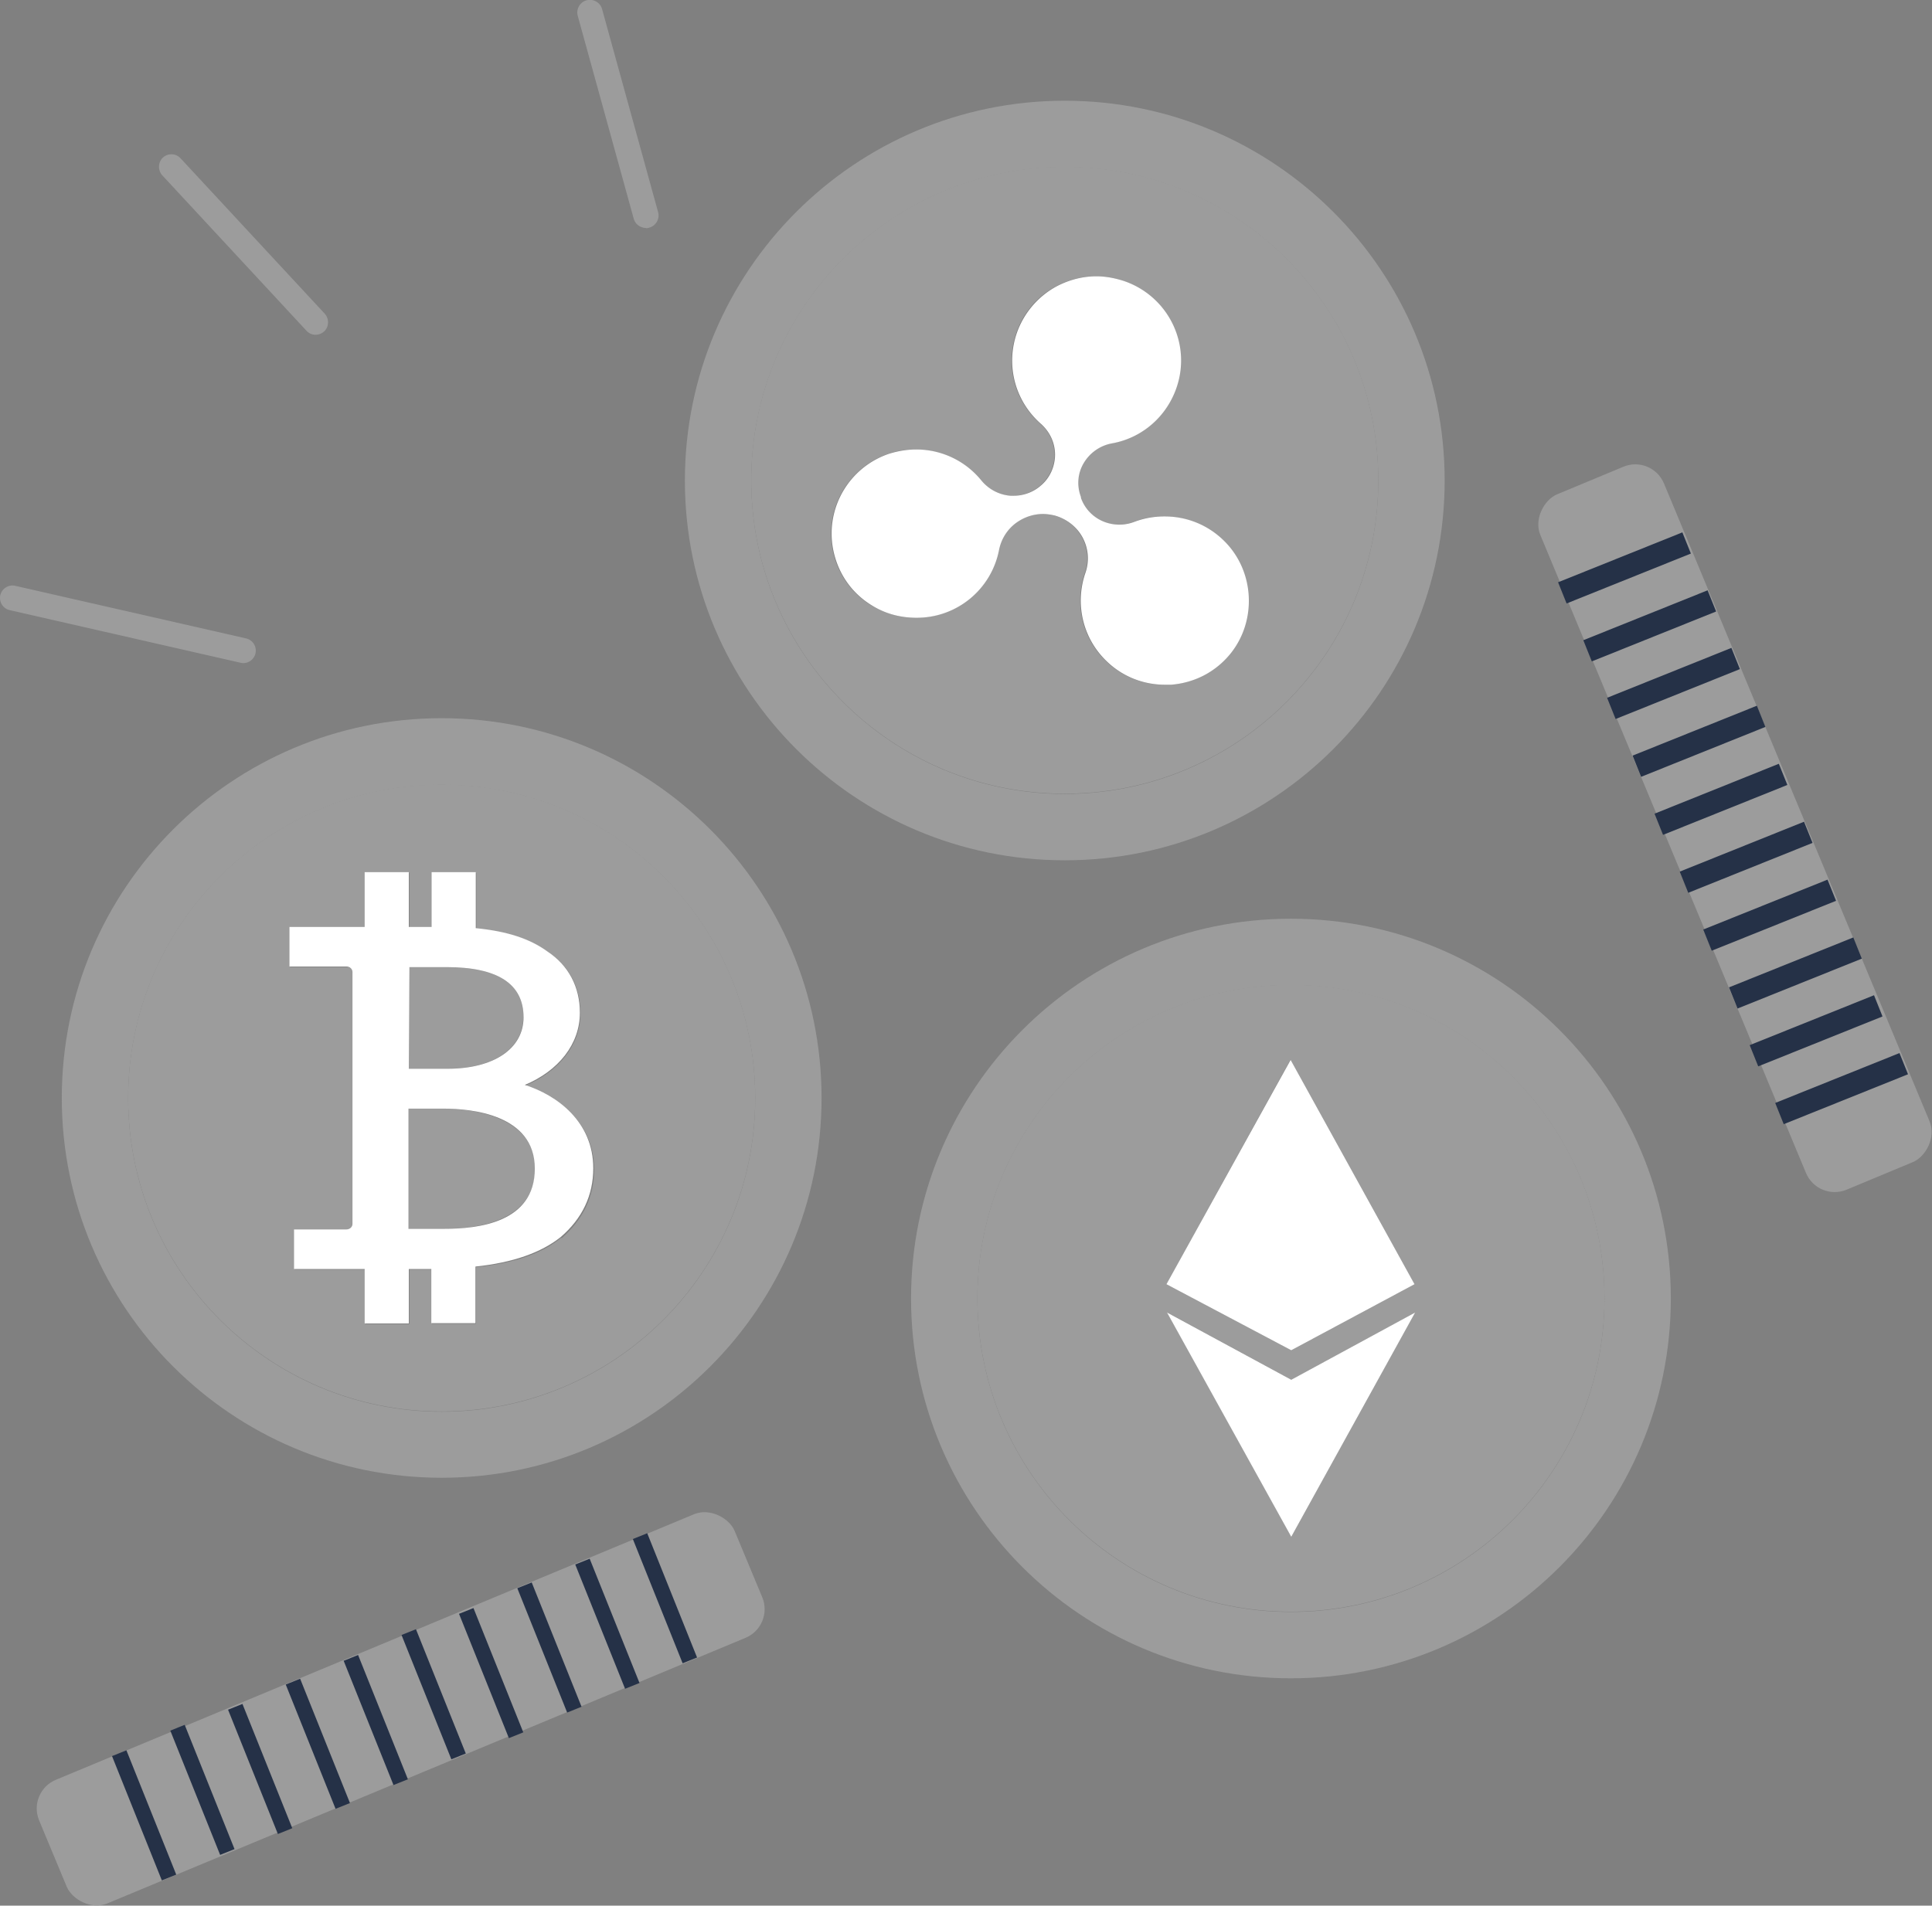 <svg xmlns="http://www.w3.org/2000/svg" viewBox="0 0 63.47 62.62"><rect x="0" y="0" width="63.47" height="62.62" fill="#808080" stroke="none"/><path fill="#9c9c9c" d="M14.51 23.6c-6.89 0-12.48 5.59-12.48 12.48s5.59 12.48 12.48 12.48 12.48-5.59 12.48-12.48S21.4 23.6 14.51 23.6Zm0 22.79c-5.69 0-10.3-4.61-10.3-10.3s4.61-10.3 10.3-10.3 10.3 4.61 10.3 10.3-4.61 10.3-10.3 10.3Z"/><path fill="#9c9c9c" d="M14.58 36.43h-1.16v3.95h1.18c1.11 0 2.98-.26 2.98-1.98s-2.09-1.97-2.99-1.97ZM17.2 33.43c0-1.09-.85-1.65-2.53-1.65h-1.23l-.02 3.34h1.28c1.51 0 2.49-.67 2.49-1.69Z"/><path fill="#9c9c9c" d="M14.51 25.78c-5.69 0-10.3 4.61-10.3 10.3s4.61 10.3 10.3 10.3 10.3-4.61 10.3-10.3-4.61-10.3-10.3-10.3Zm3.93 14.89c-.63.52-1.55.84-2.8.97v1.86h-1.45v-1.78h-.74v1.79H12v-1.79H9.68v-1.3h1.72c.11 0 .2-.08.2-.18v-8.28c0-.1-.09-.18-.2-.18H9.53v-1.3H12v-1.8h1.45v1.8h.75v-1.8h1.45v1.84c1.02.09 1.77.34 2.36.77.69.46 1.06 1.15 1.06 2.01 0 1.02-.69 1.91-1.83 2.38 1.12.35 2.28 1.23 2.28 2.75 0 .88-.36 1.64-1.07 2.26Z"/><path fill="#fff" d="M17.22 35.66c1.14-.47 1.83-1.36 1.83-2.38 0-.85-.37-1.55-1.06-2.01-.59-.43-1.34-.67-2.36-.77v-1.84h-1.45v1.8h-.75v-1.8h-1.45v1.8H9.51v1.3h1.87c.11 0 .2.08.2.18v8.28c0 .1-.09.18-.2.18H9.66v1.3h2.32v1.79h1.45V41.7h.74v1.78h1.45v-1.86c1.24-.13 2.16-.46 2.8-.97.71-.61 1.07-1.37 1.07-2.26 0-1.52-1.17-2.4-2.28-2.75Zm-3.78-3.88h1.23c1.68 0 2.53.55 2.53 1.65 0 1.03-.98 1.69-2.49 1.69h-1.28l.02-3.34Zm1.16 8.6h-1.18v-3.95h1.16c.9 0 2.99.19 2.99 1.97s-1.86 1.98-2.98 1.98Z"/><path fill="#9c9c9c" d="M34.98 3.31c-6.89 0-12.48 5.59-12.48 12.48s5.59 12.48 12.48 12.48 12.48-5.59 12.48-12.48S41.87 3.31 34.98 3.31Zm0 22.78c-5.69 0-10.3-4.61-10.3-10.3s4.61-10.3 10.3-10.3 10.3 4.61 10.3 10.3-4.61 10.3-10.3 10.3Z"/><path fill="#9c9c9c" d="M34.98 5.48c-5.69 0-10.3 4.61-10.3 10.3s4.61 10.3 10.3 10.3 10.3-4.61 10.3-10.3-4.61-10.3-10.3-10.3Zm5.43 15.99c-.49.61-1.18.97-1.96 1.03h-.2c-.7 0-1.37-.26-1.88-.74-.81-.75-1.09-1.9-.73-2.94.13-.38.1-.79-.09-1.15-.19-.36-.52-.63-.92-.73-.13-.03-.26-.05-.39-.05-.27 0-.53.08-.77.22-.34.21-.59.56-.67.96a2.765 2.765 0 0 1-2.72 2.23c-.52 0-1.03-.15-1.48-.42a2.74 2.74 0 0 1-1.25-1.83c-.26-1.35.53-2.7 1.84-3.14.29-.1.59-.14.89-.14.83 0 1.61.37 2.14 1.02.24.29.58.47.95.5h.12c.32 0 .63-.12.88-.33.3-.26.47-.63.47-1.02s-.17-.76-.46-1.01c-.8-.7-1.13-1.78-.85-2.81.2-.74.7-1.37 1.38-1.72.4-.21.84-.32 1.29-.32.31 0 .62.05.92.16 1.31.45 2.08 1.82 1.8 3.18-.23 1.1-1.1 1.95-2.21 2.15-.39.07-.73.31-.93.65-.19.34-.23.74-.1 1.11v.03a1.359 1.359 0 0 0 1.76.79 2.779 2.779 0 0 1 2.95.63c.99.98 1.08 2.6.21 3.69Z"/><path fill="#fff" d="M38.25 16.97c-.34 0-.67.06-.99.18a1.372 1.372 0 0 1-1.05-.03 1.31 1.31 0 0 1-.7-.76v-.03c-.14-.37-.11-.77.09-1.11.2-.34.54-.58.93-.65 1.11-.2 1.97-1.05 2.21-2.15.29-1.36-.48-2.72-1.8-3.18-.3-.1-.61-.16-.92-.16-.45 0-.88.11-1.29.32-.68.36-1.18.99-1.38 1.72-.28 1.03.05 2.11.85 2.81.29.26.46.62.46 1.01s-.17.77-.47 1.02c-.24.21-.56.33-.88.33h-.12c-.37-.03-.71-.21-.95-.5a2.751 2.751 0 0 0-2.14-1.02c-.3 0-.6.05-.89.14-1.31.44-2.1 1.78-1.84 3.14.15.77.59 1.42 1.25 1.83.44.28.95.42 1.48.42a2.751 2.751 0 0 0 2.72-2.23c.08-.4.32-.75.67-.96.23-.14.5-.22.77-.22.13 0 .26.02.39.05.39.11.73.37.92.73.19.36.22.77.09 1.15-.36 1.04-.08 2.19.73 2.94.51.48 1.18.74 1.88.74h.2c.77-.06 1.47-.42 1.96-1.03.87-1.09.78-2.71-.21-3.69-.52-.52-1.22-.81-1.96-.81Z"/><path fill="#9c9c9c" d="M42.41 30.19c-6.89 0-12.48 5.59-12.48 12.48s5.59 12.48 12.48 12.48 12.48-5.59 12.48-12.48-5.59-12.48-12.48-12.48Zm0 22.78c-5.69 0-10.3-4.61-10.3-10.3s4.61-10.3 10.3-10.3 10.3 4.61 10.3 10.3-4.61 10.3-10.3 10.3Z"/><path fill="#9c9c9c" d="M42.41 32.36c-5.69 0-10.3 4.61-10.3 10.3s4.61 10.3 10.3 10.3 10.3-4.61 10.3-10.3-4.61-10.3-10.3-10.3Zm-.01 2.47 4.07 7.37-4.05 2.17-4.1-2.17 4.07-7.37Zm.02 15.67-4.07-7.37 4.07 2.21 4.07-2.21-4.07 7.37Z"/><path fill="#fff" d="m38.34 43.13 4.08 7.37 4.07-7.37-4.07 2.21-4.08-2.21z"/><path fill="#fff" d="m46.47 42.2-4.07-7.37-4.08 7.37 4.1 2.17 4.05-2.17z"/><rect width="24.75" height="4.4" x="44.62" y="25.01" fill="#9c9c9c" rx="1.02" ry="1.02" transform="rotate(-112.6 56.998 27.212)"/><rect width="24.75" height="4.4" x=".78" y="53.95" fill="#9c9c9c" rx="1.02" ry="1.02" transform="rotate(-22.6 13.166 56.131)"/><path fill="#253147" d="m51.186 19.134 4.083-1.64.28.696-4.083 1.64zM52.015 21.038l4.083-1.64.28.696-4.084 1.64zM52.796 22.93l4.084-1.64.279.697-4.083 1.64zM53.634 24.83l4.083-1.64.28.697-4.083 1.64zM54.355 26.738l4.083-1.64.28.696-4.084 1.64zM55.183 28.642l4.083-1.64.28.696-4.084 1.64zM55.955 30.545l4.083-1.64.28.696-4.084 1.64zM56.802 32.445l4.083-1.64.28.696-4.083 1.64zM57.481 34.344l4.084-1.64.279.697-4.083 1.64zM58.319 36.244l4.083-1.64.28.697-4.083 1.64zM20.79 50.573l.473-.19 1.637 4.084-.474.19zM18.898 51.41l.474-.19 1.637 4.084-.474.19zM16.995 52.19l.473-.19 1.637 4.085-.473.19zM15.08 53.031l.474-.19 1.637 4.085-.473.19zM13.191 53.727l.474-.19 1.637 4.085-.474.19zM11.29 54.574l.474-.19 1.636 4.084-.473.19zM9.387 55.354l.473-.19 1.637 4.085-.473.19zM7.492 56.182l.473-.19 1.637 4.084-.473.19zM5.595 56.869l.473-.19 1.637 4.084-.473.19zM3.68 57.706l.473-.19 1.637 4.085-.473.19z"/><path fill="#9c9c9c" d="M21.22 7.49c-.18 0-.35-.12-.4-.3L18.98.52c-.06-.22.07-.45.29-.51.22-.06.45.07.51.29l1.84 6.67c.06.22-.07.45-.29.51-.04.01-.07.02-.11.02ZM10.37 11c-.11 0-.22-.04-.3-.13L5.33 5.76a.42.42 0 0 1 .02-.58.41.41 0 0 1 .58.02l4.74 5.11c.15.17.14.43-.02.58a.43.43 0 0 1-.28.11ZM8 21.79s-.06 0-.09-.01L.32 20.05c-.22-.05-.36-.27-.31-.49s.27-.36.49-.31l7.59 1.73a.411.411 0 0 1-.09.81Z"/></svg>